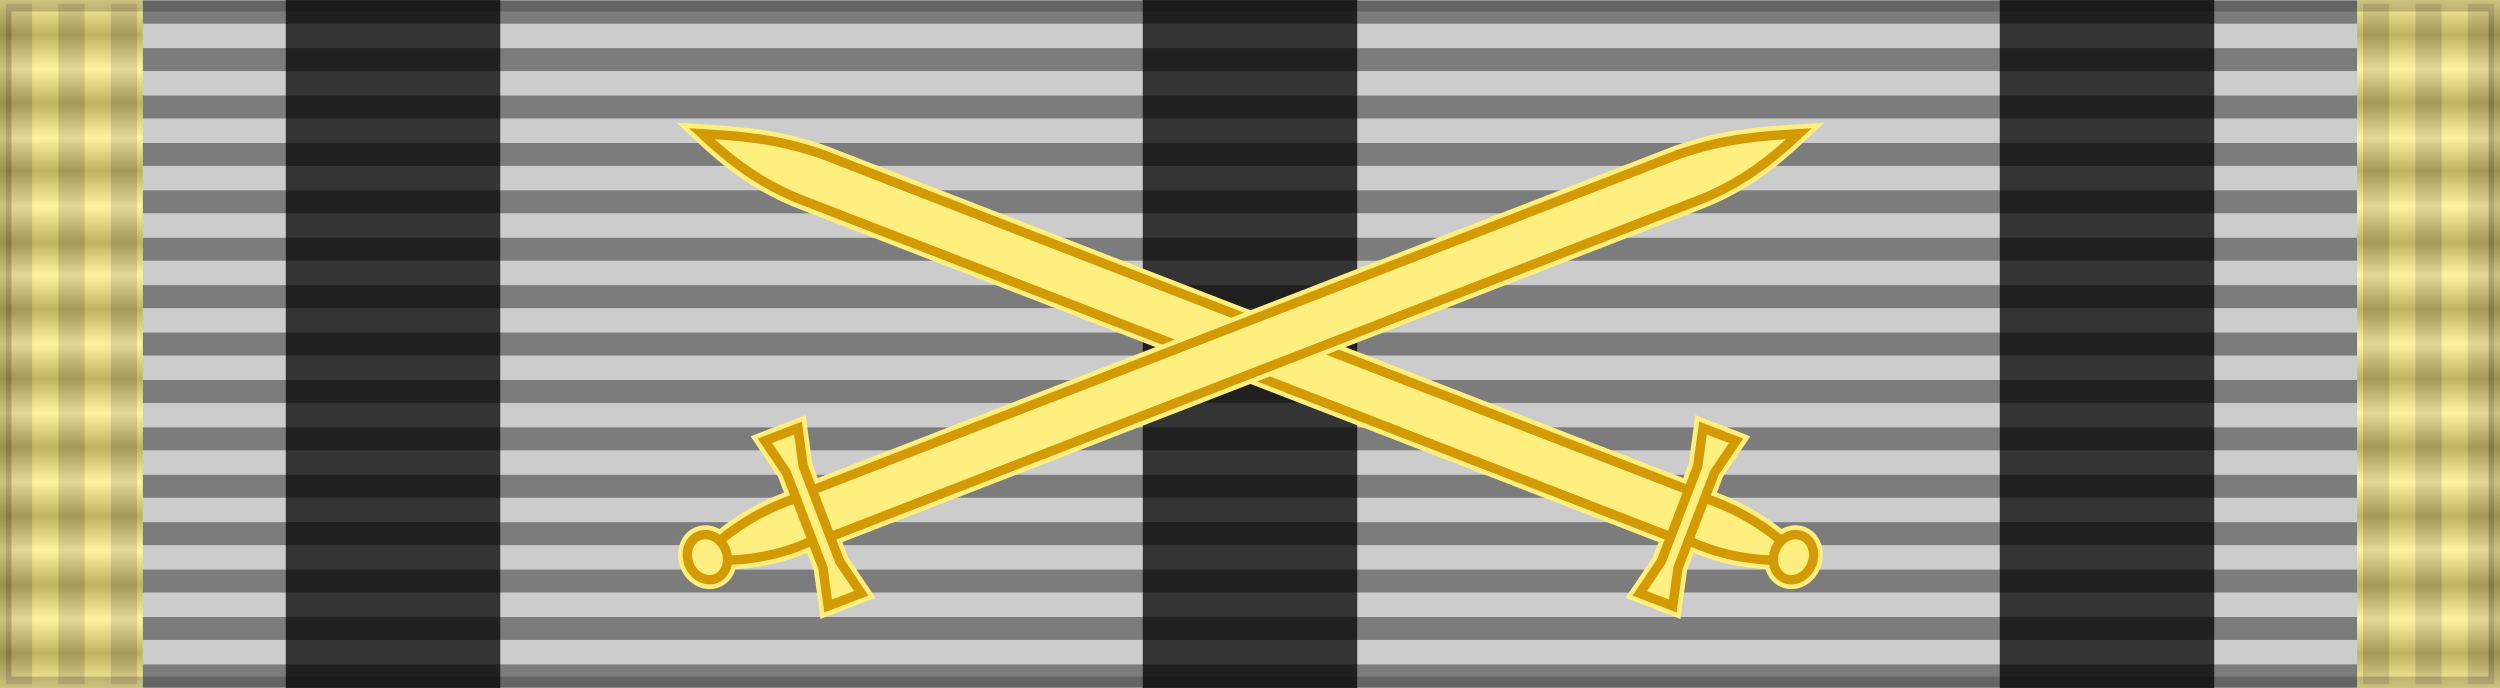 <?xml version="1.0" encoding="UTF-8" standalone="no"?>
<!-- Created with Inkscape (http://www.inkscape.org/) -->

<svg
   xmlns:dc="http://purl.org/dc/elements/1.1/"
   xmlns:cc="http://creativecommons.org/ns#"
   xmlns:rdf="http://www.w3.org/1999/02/22-rdf-syntax-ns#"
   xmlns:svg="http://www.w3.org/2000/svg"
   xmlns="http://www.w3.org/2000/svg"
   xmlns:xlink="http://www.w3.org/1999/xlink"
   xmlns:sodipodi="http://sodipodi.sourceforge.net/DTD/sodipodi-0.dtd"
   xmlns:inkscape="http://www.inkscape.org/namespaces/inkscape"
   id="svg2"
   sodipodi:version="0.32"
   inkscape:version="0.91 r13725"
   width="218"
   height="60"
   version="1.0"
   sodipodi:docname="^mb ROU_Medal_For_Merit_2000-war-ribbon_BAR.svg"
   inkscape:export-filename="D:\olek\Pulpit\svg\inne niż herby\bar\ribbons\kkk.png"
   inkscape:export-xdpi="87.080002"
   inkscape:export-ydpi="87.080002"
   inkscape:output_extension="org.inkscape.output.svg.inkscape">
  <defs
     id="defs5">
    <inkscape:perspective
       sodipodi:type="inkscape:persp3d"
       inkscape:vp_x="0 : 30 : 1"
       inkscape:vp_y="0 : 1000 : 0"
       inkscape:vp_z="218 : 30 : 1"
       inkscape:persp3d-origin="109 : 20 : 1"
       id="perspective88" />
    <linearGradient
       id="linearGradient3114">
      <stop
         style="stop-color:#ffffff;stop-opacity:1;"
         offset="0"
         id="stop3116" />
      <stop
         id="stop3135"
         offset="0.615"
         style="stop-color:#ffffff;stop-opacity:1;" />
      <stop
         id="stop3133"
         offset="1"
         style="stop-color:#c8c8c8;stop-opacity:1;" />
    </linearGradient>
    <linearGradient
       inkscape:collect="always"
       xlink:href="#linearGradient3228"
       id="linearGradient3636"
       gradientUnits="userSpaceOnUse"
       gradientTransform="matrix(0.287,0,0,1,10.994,63.592)"
       x1="28"
       y1="0"
       x2="28"
       y2="60" />
    <linearGradient
       id="linearGradient3228">
      <stop
         style="stop-color:#ffffff;stop-opacity:1;"
         offset="0"
         id="stop3230-1" />
      <stop
         id="stop3244"
         offset="0.05"
         style="stop-color:#000000;stop-opacity:1;" />
      <stop
         style="stop-color:#ffffff;stop-opacity:1;"
         offset="0.1"
         id="stop3246" />
      <stop
         id="stop3248"
         offset="0.15"
         style="stop-color:#000000;stop-opacity:1;" />
      <stop
         style="stop-color:#ffffff;stop-opacity:1;"
         offset="0.2"
         id="stop3250" />
      <stop
         id="stop3252"
         offset="0.248"
         style="stop-color:#000000;stop-opacity:1;" />
      <stop
         style="stop-color:#ffffff;stop-opacity:1;"
         offset="0.3"
         id="stop3254" />
      <stop
         id="stop3256"
         offset="0.352"
         style="stop-color:#000000;stop-opacity:1;" />
      <stop
         style="stop-color:#ffffff;stop-opacity:1;"
         offset="0.4"
         id="stop3258-7" />
      <stop
         id="stop3260-5"
         offset="0.45"
         style="stop-color:#000000;stop-opacity:1;" />
      <stop
         style="stop-color:#ffffff;stop-opacity:1;"
         offset="0.5"
         id="stop3262-3" />
      <stop
         id="stop3264"
         offset="0.55"
         style="stop-color:#000000;stop-opacity:1;" />
      <stop
         style="stop-color:#ffffff;stop-opacity:1;"
         offset="0.6"
         id="stop3266-1" />
      <stop
         id="stop3268-8"
         offset="0.65"
         style="stop-color:#000000;stop-opacity:1;" />
      <stop
         style="stop-color:#ffffff;stop-opacity:1;"
         offset="0.7"
         id="stop3270-2" />
      <stop
         id="stop3272"
         offset="0.75"
         style="stop-color:#000000;stop-opacity:1;" />
      <stop
         style="stop-color:#ffffff;stop-opacity:1;"
         offset="0.8"
         id="stop3274-1" />
      <stop
         id="stop3276-5"
         offset="0.85"
         style="stop-color:#000000;stop-opacity:1;" />
      <stop
         style="stop-color:#ffffff;stop-opacity:1;"
         offset="0.9"
         id="stop3278" />
      <stop
         id="stop3280"
         offset="0.95"
         style="stop-color:#000000;stop-opacity:1;" />
      <stop
         style="stop-color:#ffffff;stop-opacity:1;"
         offset="1"
         id="stop3232" />
    </linearGradient>
    <linearGradient
       inkscape:collect="always"
       xlink:href="#linearGradient3228"
       id="linearGradient4293"
       gradientUnits="userSpaceOnUse"
       gradientTransform="matrix(0.287,0,0,1,10.994,63.592)"
       x1="28"
       y1="0"
       x2="28"
       y2="60" />
  </defs>
  <sodipodi:namedview
     inkscape:window-height="705"
     inkscape:window-width="1366"
     inkscape:pageshadow="2"
     inkscape:pageopacity="0.0"
     borderopacity="1.0"
     bordercolor="#666666"
     pagecolor="#ffffff"
     id="base"
     borderlayer="top"
     inkscape:zoom="0.834386"
     inkscape:cx="107.64187"
     inkscape:cy="30"
     inkscape:window-x="-8"
     inkscape:window-y="-8"
     inkscape:current-layer="layer1"
     showguides="true"
     inkscape:guide-bbox="true"
     showgrid="false"
     inkscape:window-maximized="1" />
  <g
     inkscape:groupmode="layer"
     id="layer3"
     inkscape:label="d"
     style="display:inline"
     sodipodi:insensitive="true">
    <rect
       style="display:inline;overflow:visible;visibility:visible;opacity:1;fill:#cccccc;fill-opacity:1;fill-rule:evenodd;stroke:none;stroke-width:2;stroke-linecap:butt;stroke-linejoin:miter;stroke-miterlimit:4;stroke-dasharray:none;stroke-dashoffset:0;stroke-opacity:0.196;marker:none;marker-start:none;marker-mid:none;marker-end:none"
       id="rect3997"
       width="218"
       height="60"
       x="0"
       y="0" />
    <rect
       style="display:inline;overflow:visible;visibility:visible;fill:#343434;fill-opacity:1;fill-rule:evenodd;stroke:none;stroke-width:2;stroke-linecap:butt;stroke-linejoin:miter;stroke-miterlimit:4;stroke-dasharray:none;stroke-dashoffset:0;stroke-opacity:1;marker:none;marker-start:none;marker-mid:none;marker-end:none"
       id="rect3224"
       width="18.7"
       height="60"
       x="24.92"
       y="0" />
    <rect
       y="0"
       x="174.38"
       height="60"
       width="18.7"
       id="rect4159"
       style="display:inline;overflow:visible;visibility:visible;fill:#343434;fill-opacity:1;fill-rule:evenodd;stroke:none;stroke-width:2;stroke-linecap:butt;stroke-linejoin:miter;stroke-miterlimit:4;stroke-dasharray:none;stroke-dashoffset:0;stroke-opacity:1;marker:none;marker-start:none;marker-mid:none;marker-end:none" />
    <rect
       y="0"
       x="99.65"
       height="60"
       width="18.7"
       id="rect4160"
       style="display:inline;overflow:visible;visibility:visible;fill:#343434;fill-opacity:1;fill-rule:evenodd;stroke:none;stroke-width:2;stroke-linecap:butt;stroke-linejoin:miter;stroke-miterlimit:4;stroke-dasharray:none;stroke-dashoffset:0;stroke-opacity:1;marker:none;marker-start:none;marker-mid:none;marker-end:none" />
  </g>
  <g
     inkscape:groupmode="layer"
     id="layer1"
     inkscape:label="napisy">
    <path
       style="fill:none;fill-opacity:0.196;fill-rule:evenodd;stroke:#000000;stroke-width:2;stroke-linecap:butt;stroke-linejoin:miter;stroke-miterlimit:4;stroke-dasharray:none;stroke-opacity:0.392"
       d="m 0.494,1.064 217.013,0"
       id="path1327"
       inkscape:connector-curvature="0" />
    <path
       style="fill:none;fill-opacity:0.196;fill-rule:evenodd;stroke:#000000;stroke-width:2;stroke-linecap:butt;stroke-linejoin:miter;stroke-miterlimit:4;stroke-dasharray:none;stroke-opacity:0.392"
       d="m 0.494,58.936 217.013,0"
       id="path1329"
       inkscape:connector-curvature="0" />
    <path
       style="fill:none;fill-opacity:0.196;fill-rule:evenodd;stroke:#000000;stroke-width:2;stroke-linecap:butt;stroke-linejoin:miter;stroke-miterlimit:4;stroke-dasharray:none;stroke-opacity:0.392"
       d="m 0.494,5.198 217.013,0"
       id="path1331"
       inkscape:connector-curvature="0" />
    <path
       style="fill:none;fill-opacity:0.196;fill-rule:evenodd;stroke:#000000;stroke-width:2;stroke-linecap:butt;stroke-linejoin:miter;stroke-miterlimit:4;stroke-dasharray:none;stroke-opacity:0.392"
       d="m 0.494,9.331 217.013,0"
       id="path1333"
       inkscape:connector-curvature="0" />
    <path
       style="fill:none;fill-opacity:0.196;fill-rule:evenodd;stroke:#000000;stroke-width:2;stroke-linecap:butt;stroke-linejoin:miter;stroke-miterlimit:4;stroke-dasharray:none;stroke-opacity:0.392"
       d="m 0.494,13.465 217.013,0"
       id="path1335"
       inkscape:connector-curvature="0" />
    <path
       style="fill:none;fill-opacity:0.196;fill-rule:evenodd;stroke:#000000;stroke-width:2;stroke-linecap:butt;stroke-linejoin:miter;stroke-miterlimit:4;stroke-dasharray:none;stroke-opacity:0.392"
       d="m 0.494,17.599 217.013,0"
       id="path1337"
       inkscape:connector-curvature="0" />
    <path
       style="fill:none;fill-opacity:0.196;fill-rule:evenodd;stroke:#000000;stroke-width:2;stroke-linecap:butt;stroke-linejoin:miter;stroke-miterlimit:4;stroke-dasharray:none;stroke-opacity:0.392"
       d="m 0.494,21.733 217.013,0"
       id="path1339"
       inkscape:connector-curvature="0" />
    <path
       style="fill:none;fill-opacity:0.196;fill-rule:evenodd;stroke:#000000;stroke-width:2;stroke-linecap:butt;stroke-linejoin:miter;stroke-miterlimit:4;stroke-dasharray:none;stroke-opacity:0.392"
       d="m 0.494,25.866 217.013,0"
       id="path1341"
       inkscape:connector-curvature="0" />
    <path
       style="fill:none;fill-opacity:0.196;fill-rule:evenodd;stroke:#000000;stroke-width:2;stroke-linecap:butt;stroke-linejoin:miter;stroke-miterlimit:4;stroke-dasharray:none;stroke-opacity:0.392"
       d="M 0.494,30 217.506,30"
       id="path1343"
       inkscape:connector-curvature="0" />
    <path
       style="fill:none;fill-opacity:0.196;fill-rule:evenodd;stroke:#000000;stroke-width:2;stroke-linecap:butt;stroke-linejoin:miter;stroke-miterlimit:4;stroke-dasharray:none;stroke-opacity:0.392"
       d="m 0.494,34.134 217.013,0"
       id="path1345"
       inkscape:connector-curvature="0" />
    <path
       style="fill:none;fill-opacity:0.196;fill-rule:evenodd;stroke:#000000;stroke-width:2;stroke-linecap:butt;stroke-linejoin:miter;stroke-miterlimit:4;stroke-dasharray:none;stroke-opacity:0.392"
       d="m 0.494,38.267 217.013,0"
       id="path1347"
       inkscape:connector-curvature="0" />
    <path
       style="fill:none;fill-opacity:0.196;fill-rule:evenodd;stroke:#000000;stroke-width:2;stroke-linecap:butt;stroke-linejoin:miter;stroke-miterlimit:4;stroke-dasharray:none;stroke-opacity:0.392"
       d="m 0.494,42.401 217.013,0"
       id="path1349"
       inkscape:connector-curvature="0" />
    <path
       style="fill:none;fill-opacity:0.196;fill-rule:evenodd;stroke:#000000;stroke-width:2;stroke-linecap:butt;stroke-linejoin:miter;stroke-miterlimit:4;stroke-dasharray:none;stroke-opacity:0.392"
       d="m 0.494,46.535 217.013,0"
       id="path1351"
       inkscape:connector-curvature="0" />
    <path
       style="fill:none;fill-opacity:0.196;fill-rule:evenodd;stroke:#000000;stroke-width:2;stroke-linecap:butt;stroke-linejoin:miter;stroke-miterlimit:4;stroke-dasharray:none;stroke-opacity:0.392"
       d="m 0.494,50.669 217.013,0"
       id="path1353"
       inkscape:connector-curvature="0" />
    <path
       style="fill:none;fill-opacity:0.196;fill-rule:evenodd;stroke:#000000;stroke-width:2;stroke-linecap:butt;stroke-linejoin:miter;stroke-miterlimit:4;stroke-dasharray:none;stroke-opacity:0.392"
       d="m 0.494,54.802 217.013,0"
       id="path1355"
       inkscape:connector-curvature="0" />
    <g
       transform="matrix(-1,0,0,1,218,-989.971)"
       id="layer1-0"
       inkscape:label="Layer 1">
      <g
         id="g4282"
         transform="matrix(0.814,0,0,0.814,20.233,996.738)">
        <g
           id="g4476"
           transform="matrix(0.995,-0.105,0.105,0.995,-16.923,-43.048)">
          <g
             transform="matrix(-0.259,-0.966,0.966,-0.259,20.243,295.347)"
             id="g4466"
             style="fill:#d39a03;fill-opacity:1;stroke:#ffef7f;stroke-width:2;stroke-miterlimit:4;stroke-dasharray:none">
            <path
               inkscape:connector-curvature="0"
               style="fill:#d39a03;fill-opacity:1;fill-rule:evenodd;stroke:#ffef7f;stroke-width:2;stroke-linecap:butt;stroke-linejoin:miter;stroke-miterlimit:4;stroke-dasharray:none;stroke-opacity:1"
               d="m 177.033,88.121 c -1.134,3.256 -1.549,6.443 -1.265,9.569 l 4.82,-0.01 c 0.145,-3.292 -0.205,-6.236 -1.306,-9.589 l -2.249,0.03 z"
               id="path4468"
               sodipodi:nodetypes="ccccc" />
            <path
               inkscape:connector-curvature="0"
               style="fill:#d39a03;fill-opacity:1;fill-rule:evenodd;stroke:#ffef7f;stroke-width:2;stroke-linecap:round;stroke-linejoin:miter;stroke-miterlimit:4;stroke-dasharray:none;stroke-dashoffset:0;stroke-opacity:1"
               d="m 175.418,97.898 5.351,-0.012 0.272,100.832 c -0.173,5.398 -1.388,9.116 -2.565,12.895 -1.563,-3.84 -2.823,-7.897 -2.786,-12.884 L 175.418,97.898 Z"
               id="path4470"
               sodipodi:nodetypes="ccccccc" />
            <ellipse
               ry="2.101"
               rx="2.46"
               cy="86.612"
               cx="177.93"
               style="fill:#d39a03;fill-opacity:1;fill-rule:evenodd;stroke:#ffef7f;stroke-width:2;stroke-linecap:round;stroke-linejoin:miter;stroke-miterlimit:4;stroke-dasharray:none;stroke-dashoffset:0;stroke-opacity:1"
               id="ellipse4472"
               transform="matrix(1,-0.002,0.002,1,0,0)" />
            <path
               inkscape:connector-curvature="0"
               style="fill:#d39a03;fill-opacity:1;fill-rule:evenodd;stroke:#ffef7f;stroke-width:2;stroke-linecap:butt;stroke-linejoin:miter;stroke-miterlimit:4;stroke-dasharray:none;stroke-opacity:1"
               d="m 172.597,97.384 10.918,0.011 4.011,-0.928 0,3.795 -4.011,-0.941 -10.918,-0.014 -4.011,0.927 0,-3.79 z"
               id="path4474"
               sodipodi:nodetypes="ccccccccc" />
          </g>
          <g
             style="fill:#ffef7f;fill-opacity:1;stroke:#d39a03"
             id="g3511"
             transform="matrix(-0.259,-0.966,0.966,-0.259,20.243,295.347)">
            <path
               sodipodi:nodetypes="ccccc"
               id="path3513"
               d="m 177.033,88.121 c -1.134,3.256 -1.549,6.443 -1.265,9.569 l 4.82,-0.01 c 0.145,-3.292 -0.205,-6.236 -1.306,-9.589 l -2.249,0.03 z"
               style="fill:#ffef7f;fill-opacity:1;fill-rule:evenodd;stroke:#d39a03;stroke-width:1;stroke-linecap:butt;stroke-linejoin:miter;stroke-miterlimit:4;stroke-dasharray:none;stroke-opacity:1"
               inkscape:connector-curvature="0" />
            <path
               sodipodi:nodetypes="ccccccc"
               id="path3515"
               d="m 175.418,97.898 5.351,-0.012 0.272,100.832 c -0.173,5.398 -1.388,9.116 -2.565,12.895 -1.563,-3.84 -2.823,-7.897 -2.786,-12.884 L 175.418,97.898 Z"
               style="fill:#ffef7f;fill-opacity:1;fill-rule:evenodd;stroke:#d39a03;stroke-width:1;stroke-linecap:round;stroke-linejoin:miter;stroke-miterlimit:4;stroke-dasharray:none;stroke-dashoffset:0;stroke-opacity:1"
               inkscape:connector-curvature="0" />
            <ellipse
               transform="matrix(1,-0.002,0.002,1,0,0)"
               id="ellipse3517"
               style="fill:#ffef7f;fill-opacity:1;fill-rule:evenodd;stroke:#d39a03;stroke-width:1;stroke-linecap:round;stroke-linejoin:miter;stroke-miterlimit:4;stroke-dasharray:none;stroke-dashoffset:0;stroke-opacity:1"
               cx="177.93"
               cy="86.612"
               rx="2.46"
               ry="2.101" />
            <path
               sodipodi:nodetypes="ccccccccc"
               id="path3519"
               d="m 172.597,97.384 10.918,0.011 4.011,-0.928 0,3.795 -4.011,-0.941 -10.918,-0.014 -4.011,0.927 0,-3.79 z"
               style="fill:#ffef7f;fill-opacity:1;fill-rule:evenodd;stroke:#d39a03;stroke-width:1;stroke-linecap:butt;stroke-linejoin:miter;stroke-miterlimit:4;stroke-dasharray:none;stroke-opacity:1"
               inkscape:connector-curvature="0" />
          </g>
        </g>
        <g
           transform="matrix(-0.995,-0.105,-0.105,0.995,234.923,-43.048)"
           id="g4502">
          <g
             style="fill:#d39a03;fill-opacity:1;stroke:#ffef7f;stroke-width:2;stroke-miterlimit:4;stroke-dasharray:none"
             id="g4504"
             transform="matrix(-0.259,-0.966,0.966,-0.259,20.243,295.347)">
            <path
               sodipodi:nodetypes="ccccc"
               id="path4506"
               d="m 177.033,88.121 c -1.134,3.256 -1.549,6.443 -1.265,9.569 l 4.82,-0.01 c 0.145,-3.292 -0.205,-6.236 -1.306,-9.589 l -2.249,0.03 z"
               style="fill:#d39a03;fill-opacity:1;fill-rule:evenodd;stroke:#ffef7f;stroke-width:2;stroke-linecap:butt;stroke-linejoin:miter;stroke-miterlimit:4;stroke-dasharray:none;stroke-opacity:1"
               inkscape:connector-curvature="0" />
            <path
               sodipodi:nodetypes="ccccccc"
               id="path4508"
               d="m 175.418,97.898 5.351,-0.012 0.272,100.832 c -0.173,5.398 -1.388,9.116 -2.565,12.895 -1.563,-3.84 -2.823,-7.897 -2.786,-12.884 L 175.418,97.898 Z"
               style="fill:#d39a03;fill-opacity:1;fill-rule:evenodd;stroke:#ffef7f;stroke-width:2;stroke-linecap:round;stroke-linejoin:miter;stroke-miterlimit:4;stroke-dasharray:none;stroke-dashoffset:0;stroke-opacity:1"
               inkscape:connector-curvature="0" />
            <ellipse
               transform="matrix(1,-0.002,0.002,1,0,0)"
               id="ellipse4510"
               style="fill:#d39a03;fill-opacity:1;fill-rule:evenodd;stroke:#ffef7f;stroke-width:2;stroke-linecap:round;stroke-linejoin:miter;stroke-miterlimit:4;stroke-dasharray:none;stroke-dashoffset:0;stroke-opacity:1"
               cx="177.93"
               cy="86.612"
               rx="2.46"
               ry="2.101" />
            <path
               sodipodi:nodetypes="ccccccccc"
               id="path4512"
               d="m 172.597,97.384 10.918,0.011 4.011,-0.928 0,3.795 -4.011,-0.941 -10.918,-0.014 -4.011,0.927 0,-3.79 z"
               style="fill:#d39a03;fill-opacity:1;fill-rule:evenodd;stroke:#ffef7f;stroke-width:2;stroke-linecap:butt;stroke-linejoin:miter;stroke-miterlimit:4;stroke-dasharray:none;stroke-opacity:1"
               inkscape:connector-curvature="0" />
          </g>
          <g
             transform="matrix(-0.259,-0.966,0.966,-0.259,20.243,295.347)"
             id="g4514"
             style="fill:#ffef7f;fill-opacity:1;stroke:#d39a03">
            <path
               inkscape:connector-curvature="0"
               style="fill:#ffef7f;fill-opacity:1;fill-rule:evenodd;stroke:#d39a03;stroke-width:1;stroke-linecap:butt;stroke-linejoin:miter;stroke-miterlimit:4;stroke-dasharray:none;stroke-opacity:1"
               d="m 177.033,88.121 c -1.134,3.256 -1.549,6.443 -1.265,9.569 l 4.82,-0.01 c 0.145,-3.292 -0.205,-6.236 -1.306,-9.589 l -2.249,0.03 z"
               id="path4516"
               sodipodi:nodetypes="ccccc" />
            <path
               inkscape:connector-curvature="0"
               style="fill:#ffef7f;fill-opacity:1;fill-rule:evenodd;stroke:#d39a03;stroke-width:1;stroke-linecap:round;stroke-linejoin:miter;stroke-miterlimit:4;stroke-dasharray:none;stroke-dashoffset:0;stroke-opacity:1"
               d="m 175.418,97.898 5.351,-0.012 0.272,100.832 c -0.173,5.398 -1.388,9.116 -2.565,12.895 -1.563,-3.84 -2.823,-7.897 -2.786,-12.884 L 175.418,97.898 Z"
               id="path4518"
               sodipodi:nodetypes="ccccccc" />
            <ellipse
               ry="2.101"
               rx="2.46"
               cy="86.612"
               cx="177.93"
               style="fill:#ffef7f;fill-opacity:1;fill-rule:evenodd;stroke:#d39a03;stroke-width:1;stroke-linecap:round;stroke-linejoin:miter;stroke-miterlimit:4;stroke-dasharray:none;stroke-dashoffset:0;stroke-opacity:1"
               id="ellipse4520"
               transform="matrix(1,-0.002,0.002,1,0,0)" />
            <path
               inkscape:connector-curvature="0"
               style="fill:#ffef7f;fill-opacity:1;fill-rule:evenodd;stroke:#d39a03;stroke-width:1;stroke-linecap:butt;stroke-linejoin:miter;stroke-miterlimit:4;stroke-dasharray:none;stroke-opacity:1"
               d="m 172.597,97.384 10.918,0.011 4.011,-0.928 0,3.795 -4.011,-0.941 -10.918,-0.014 -4.011,0.927 0,-3.79 z"
               id="path4522"
               sodipodi:nodetypes="ccccccccc" />
          </g>
        </g>
      </g>
    </g>
    <g
       id="g4494"
       transform="matrix(1.143,0,0,1,-15.519,-63.592)">
      <rect
         y="63.592"
         x="13.576"
         height="60"
         width="10.9"
         id="rect3618"
         style="display:inline;overflow:visible;visibility:visible;fill:#ffef7f;fill-opacity:1;fill-rule:evenodd;stroke:none;stroke-width:2;stroke-linecap:butt;stroke-linejoin:miter;stroke-miterlimit:4;stroke-dasharray:none;stroke-dashoffset:0;stroke-opacity:0.196;marker:none;marker-start:none;marker-mid:none;marker-end:none" />
      <g
         transform="translate(10.24,-15.864)"
         id="g4264">
        <rect
           y="79.79"
           x="3.786"
           height="59.332"
           width="2"
           id="rect3622"
           style="display:inline;overflow:visible;visibility:visible;fill:#dcc973;fill-opacity:1;fill-rule:evenodd;stroke:none;stroke-width:2;stroke-linecap:butt;stroke-linejoin:miter;stroke-miterlimit:4;stroke-dasharray:none;stroke-dashoffset:0;stroke-opacity:0.196;marker:none;marker-start:none;marker-mid:none;marker-end:none" />
        <rect
           y="79.79"
           x="11.786"
           height="59.332"
           width="2"
           id="rect3626"
           style="display:inline;overflow:visible;visibility:visible;fill:#dcc973;fill-opacity:1;fill-rule:evenodd;stroke:none;stroke-width:2;stroke-linecap:butt;stroke-linejoin:miter;stroke-miterlimit:4;stroke-dasharray:none;stroke-dashoffset:0;stroke-opacity:0.196;marker:none;marker-start:none;marker-mid:none;marker-end:none" />
        <rect
           style="display:inline;overflow:visible;visibility:visible;fill:#dcc973;fill-opacity:1;fill-rule:evenodd;stroke:none;stroke-width:2;stroke-linecap:butt;stroke-linejoin:miter;stroke-miterlimit:4;stroke-dasharray:none;stroke-dashoffset:0;stroke-opacity:0.196;marker:none;marker-start:none;marker-mid:none;marker-end:none"
           id="rect3628"
           width="2"
           height="59.332"
           x="7.786"
           y="79.79" />
      </g>
      <rect
         style="display:inline;overflow:visible;visibility:visible;opacity:0.25;fill:url(#linearGradient3636);fill-opacity:1;fill-rule:evenodd;stroke:none;stroke-width:2;stroke-linecap:butt;stroke-linejoin:miter;stroke-miterlimit:4;stroke-dasharray:none;stroke-dashoffset:0;stroke-opacity:0.196;marker:none;marker-start:none;marker-mid:none;marker-end:none"
         id="rect3634"
         width="10.9"
         height="60"
         x="13.576"
         y="63.592" />
    </g>
    <g
       transform="matrix(1.143,0,0,1,190.021,-63.592)"
       id="g4278">
      <rect
         style="display:inline;overflow:visible;visibility:visible;fill:#ffef7f;fill-opacity:1;fill-rule:evenodd;stroke:none;stroke-width:2;stroke-linecap:butt;stroke-linejoin:miter;stroke-miterlimit:4;stroke-dasharray:none;stroke-dashoffset:0;stroke-opacity:0.196;marker:none;marker-start:none;marker-mid:none;marker-end:none"
         id="rect4280"
         width="10.9"
         height="60"
         x="13.576"
         y="63.592" />
      <g
         id="g4283"
         transform="translate(10.24,-15.864)">
        <rect
           style="display:inline;overflow:visible;visibility:visible;fill:#dcc973;fill-opacity:1;fill-rule:evenodd;stroke:none;stroke-width:2;stroke-linecap:butt;stroke-linejoin:miter;stroke-miterlimit:4;stroke-dasharray:none;stroke-dashoffset:0;stroke-opacity:0.196;marker:none;marker-start:none;marker-mid:none;marker-end:none"
           id="rect4285"
           width="2"
           height="59.332"
           x="3.786"
           y="79.79" />
        <rect
           style="display:inline;overflow:visible;visibility:visible;fill:#dcc973;fill-opacity:1;fill-rule:evenodd;stroke:none;stroke-width:2;stroke-linecap:butt;stroke-linejoin:miter;stroke-miterlimit:4;stroke-dasharray:none;stroke-dashoffset:0;stroke-opacity:0.196;marker:none;marker-start:none;marker-mid:none;marker-end:none"
           id="rect4287"
           width="2"
           height="59.332"
           x="11.786"
           y="79.79" />
        <rect
           y="79.79"
           x="7.786"
           height="59.332"
           width="2"
           id="rect4289"
           style="display:inline;overflow:visible;visibility:visible;fill:#dcc973;fill-opacity:1;fill-rule:evenodd;stroke:none;stroke-width:2;stroke-linecap:butt;stroke-linejoin:miter;stroke-miterlimit:4;stroke-dasharray:none;stroke-dashoffset:0;stroke-opacity:0.196;marker:none;marker-start:none;marker-mid:none;marker-end:none" />
      </g>
      <rect
         y="63.592"
         x="13.576"
         height="60"
         width="10.9"
         id="rect4291"
         style="display:inline;overflow:visible;visibility:visible;opacity:0.25;fill:url(#linearGradient4293);fill-opacity:1;fill-rule:evenodd;stroke:none;stroke-width:2;stroke-linecap:butt;stroke-linejoin:miter;stroke-miterlimit:4;stroke-dasharray:none;stroke-dashoffset:0;stroke-opacity:0.196;marker:none;marker-start:none;marker-mid:none;marker-end:none" />
    </g>
    <rect
       style="display:inline;overflow:visible;visibility:visible;opacity:1;fill:none;fill-opacity:1;fill-rule:evenodd;stroke:#000000;stroke-width:2;stroke-linecap:butt;stroke-linejoin:miter;stroke-miterlimit:4;stroke-dasharray:none;stroke-dashoffset:0;stroke-opacity:0.196;marker:none;marker-start:none;marker-mid:none;marker-end:none"
       id="rect3253"
       width="218"
       height="60"
       x="0"
       y="0" />
  </g>
  <g
     inkscape:groupmode="layer"
     id="layer4"
     inkscape:label="f"
     style="display:inline">
    <g
       id="g7112"
       transform="translate(-6.39e-2,-7.5)" />
  </g>
</svg>
